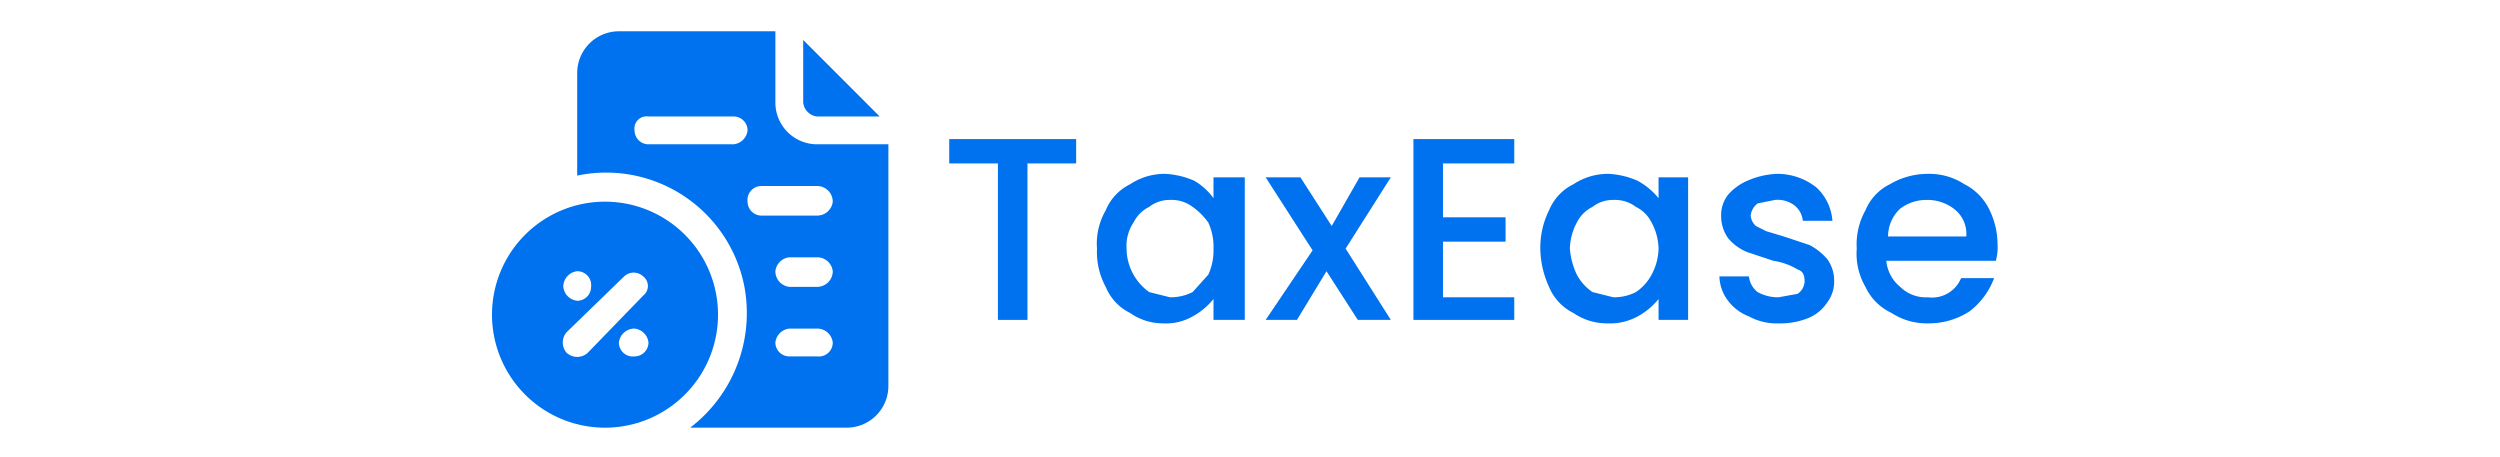 <svg xmlns="http://www.w3.org/2000/svg" viewBox="0 0 143.8 26.3"><path d="M47,6.7h3.6L46.2,2.3V5.9A.9.9,0,0,0,47,6.7Z" style="fill:#0071ef"/><path d="M47,8.3a2.4,2.4,0,0,1-2.4-2.4V1.8h-9a2.4,2.4,0,0,0-2.4,2.4v5.9a8.1,8.1,0,0,1,9.6,6.3,8.3,8.3,0,0,1-3.1,8.2h9a2.4,2.4,0,0,0,2.4-2.4V8.3Zm-4.8,0H37.3a.8.8,0,0,1-.8-.8.7.7,0,0,1,.8-.8h4.9a.8.8,0,0,1,.8.8A.9.9,0,0,1,42.2,8.3ZM47,20.5H45.4a.8.8,0,0,1-.8-.8.9.9,0,0,1,.8-.8H47a.9.9,0,0,1,.9.8A.8.8,0,0,1,47,20.5Zm0-4H45.4a.9.9,0,0,1-.8-.9.9.9,0,0,1,.8-.8H47a.9.9,0,0,1,.9.8A.9.9,0,0,1,47,16.5Zm0-4.1H43.8a.8.8,0,0,1-.8-.8.8.8,0,0,1,.8-.9H47a.9.9,0,0,1,.9.9A.9.9,0,0,1,47,12.4Z" style="fill:#0071ef"/><path d="M34.8,11.6a6.5,6.5,0,1,0,6.5,6.5A6.5,6.5,0,0,0,34.8,11.6Zm-1.6,4a.8.8,0,0,1,.8.9.8.8,0,0,1-.8.8.9.9,0,0,1-.8-.8A.9.9,0,0,1,33.2,15.6Zm3.3,4.9a.8.8,0,0,1-.9-.8.9.9,0,0,1,.9-.8.9.9,0,0,1,.8.8A.8.8,0,0,1,36.5,20.5ZM37,17l-3.2,3.3a.9.9,0,0,1-1.2,0h0a.9.9,0,0,1,0-1.2h0l3.3-3.2a.8.8,0,0,1,1.1,0A.7.7,0,0,1,37,17Z" style="fill:#0071ef"/><path d="M61.9,8V9.4H59.1v9H57.4v-9H54.6V8Z" style="fill:#0071ef"/><path d="M63.6,12.1A2.9,2.9,0,0,1,65,10.6a3.6,3.6,0,0,1,2-.6,4.7,4.7,0,0,1,1.7.4,3.6,3.6,0,0,1,1.1,1V10.2h1.8v8.2H69.8V17.2a4,4,0,0,1-1.2,1,3.1,3.1,0,0,1-1.7.4A3.3,3.3,0,0,1,65,18a2.9,2.9,0,0,1-1.4-1.5,4.2,4.2,0,0,1-.5-2.2A3.8,3.8,0,0,1,63.6,12.1Zm5.9.7a3.8,3.8,0,0,0-.9-.9,2,2,0,0,0-1.3-.4,1.9,1.9,0,0,0-1.2.4,2,2,0,0,0-.9.9,2.4,2.4,0,0,0-.4,1.5,3.1,3.1,0,0,0,1.3,2.5l1.2.3a2.8,2.8,0,0,0,1.3-.3l.9-1a3.3,3.3,0,0,0,.3-1.5A3.3,3.3,0,0,0,69.5,12.8Z" style="fill:#0071ef"/><path d="M77.4,14.3,80,18.4H78.1l-1.8-2.8-1.7,2.8H72.8l2.7-4-2.7-4.2h2L76.6,13l1.6-2.8H80Z" style="fill:#0071ef"/><path d="M83,9.4v3.1h3.6v1.4H83v3.2h4.1v1.3H81.3V8h5.8V9.4Z" style="fill:#0071ef"/><path d="M89.1,12.1a2.9,2.9,0,0,1,1.4-1.5,3.6,3.6,0,0,1,2-.6,4.7,4.7,0,0,1,1.7.4,4,4,0,0,1,1.2,1V10.2h1.7v8.2H95.4V17.2a4,4,0,0,1-1.2,1,3.3,3.3,0,0,1-1.7.4,3.4,3.4,0,0,1-2-.6,2.9,2.9,0,0,1-1.4-1.5,5.4,5.4,0,0,1-.5-2.2A4.8,4.8,0,0,1,89.1,12.1Zm5.9.7a2,2,0,0,0-.9-.9,2,2,0,0,0-1.3-.4,1.9,1.9,0,0,0-1.2.4,2,2,0,0,0-.9.9,3.3,3.3,0,0,0-.4,1.5,4.2,4.2,0,0,0,.4,1.5,2.8,2.8,0,0,0,.9,1l1.2.3a2.8,2.8,0,0,0,1.3-.3,2.8,2.8,0,0,0,.9-1,3.3,3.3,0,0,0,.4-1.5A3.3,3.3,0,0,0,95,12.8Z" style="fill:#0071ef"/><path d="M100.6,18.2a2.7,2.7,0,0,1-1.2-.9,2.4,2.4,0,0,1-.5-1.4h1.7a1.3,1.3,0,0,0,.5.9,2.4,2.4,0,0,0,1.2.3l1.1-.2a.9.9,0,0,0,.4-.7c0-.4-.1-.6-.4-.7A3.8,3.8,0,0,0,102,15l-1.5-.5a2.8,2.8,0,0,1-1.1-.8,2.2,2.2,0,0,1-.4-1.3,1.9,1.9,0,0,1,.4-1.2,3.1,3.1,0,0,1,1.1-.8,4.7,4.7,0,0,1,1.7-.4,3.6,3.6,0,0,1,2.3.8,2.9,2.9,0,0,1,.9,1.9h-1.7a1.3,1.3,0,0,0-.5-.9,1.6,1.6,0,0,0-1.1-.3l-1,.2a1,1,0,0,0-.4.7.9.9,0,0,0,.3.6l.6.3,1,.3,1.5.5a3.5,3.5,0,0,1,1,.8,2.1,2.1,0,0,1,.4,1.2,2,2,0,0,1-.4,1.3,2.4,2.4,0,0,1-1.1.9,4.3,4.3,0,0,1-1.7.3A3.3,3.3,0,0,1,100.6,18.2Z" style="fill:#0071ef"/><path d="M114.8,15h-6.3a2.2,2.2,0,0,0,.8,1.5,2.1,2.1,0,0,0,1.6.6,1.8,1.8,0,0,0,1.9-1.1h1.9a4.3,4.3,0,0,1-1.4,1.9,4.3,4.3,0,0,1-2.4.7,3.7,3.7,0,0,1-2.1-.6,3.1,3.1,0,0,1-1.5-1.5,3.8,3.8,0,0,1-.5-2.2,4,4,0,0,1,.5-2.2,2.9,2.9,0,0,1,1.4-1.5,4.3,4.3,0,0,1,2.2-.6,3.7,3.7,0,0,1,2.1.6,3.2,3.2,0,0,1,1.4,1.4,4.6,4.6,0,0,1,.5,2.1A2.8,2.8,0,0,1,114.8,15Zm-1.7-1.4a1.8,1.8,0,0,0-.6-1.5,2.5,2.5,0,0,0-1.7-.6,2.5,2.5,0,0,0-1.5.5,2.2,2.2,0,0,0-.7,1.6Z" style="fill:#0071ef"/></svg>